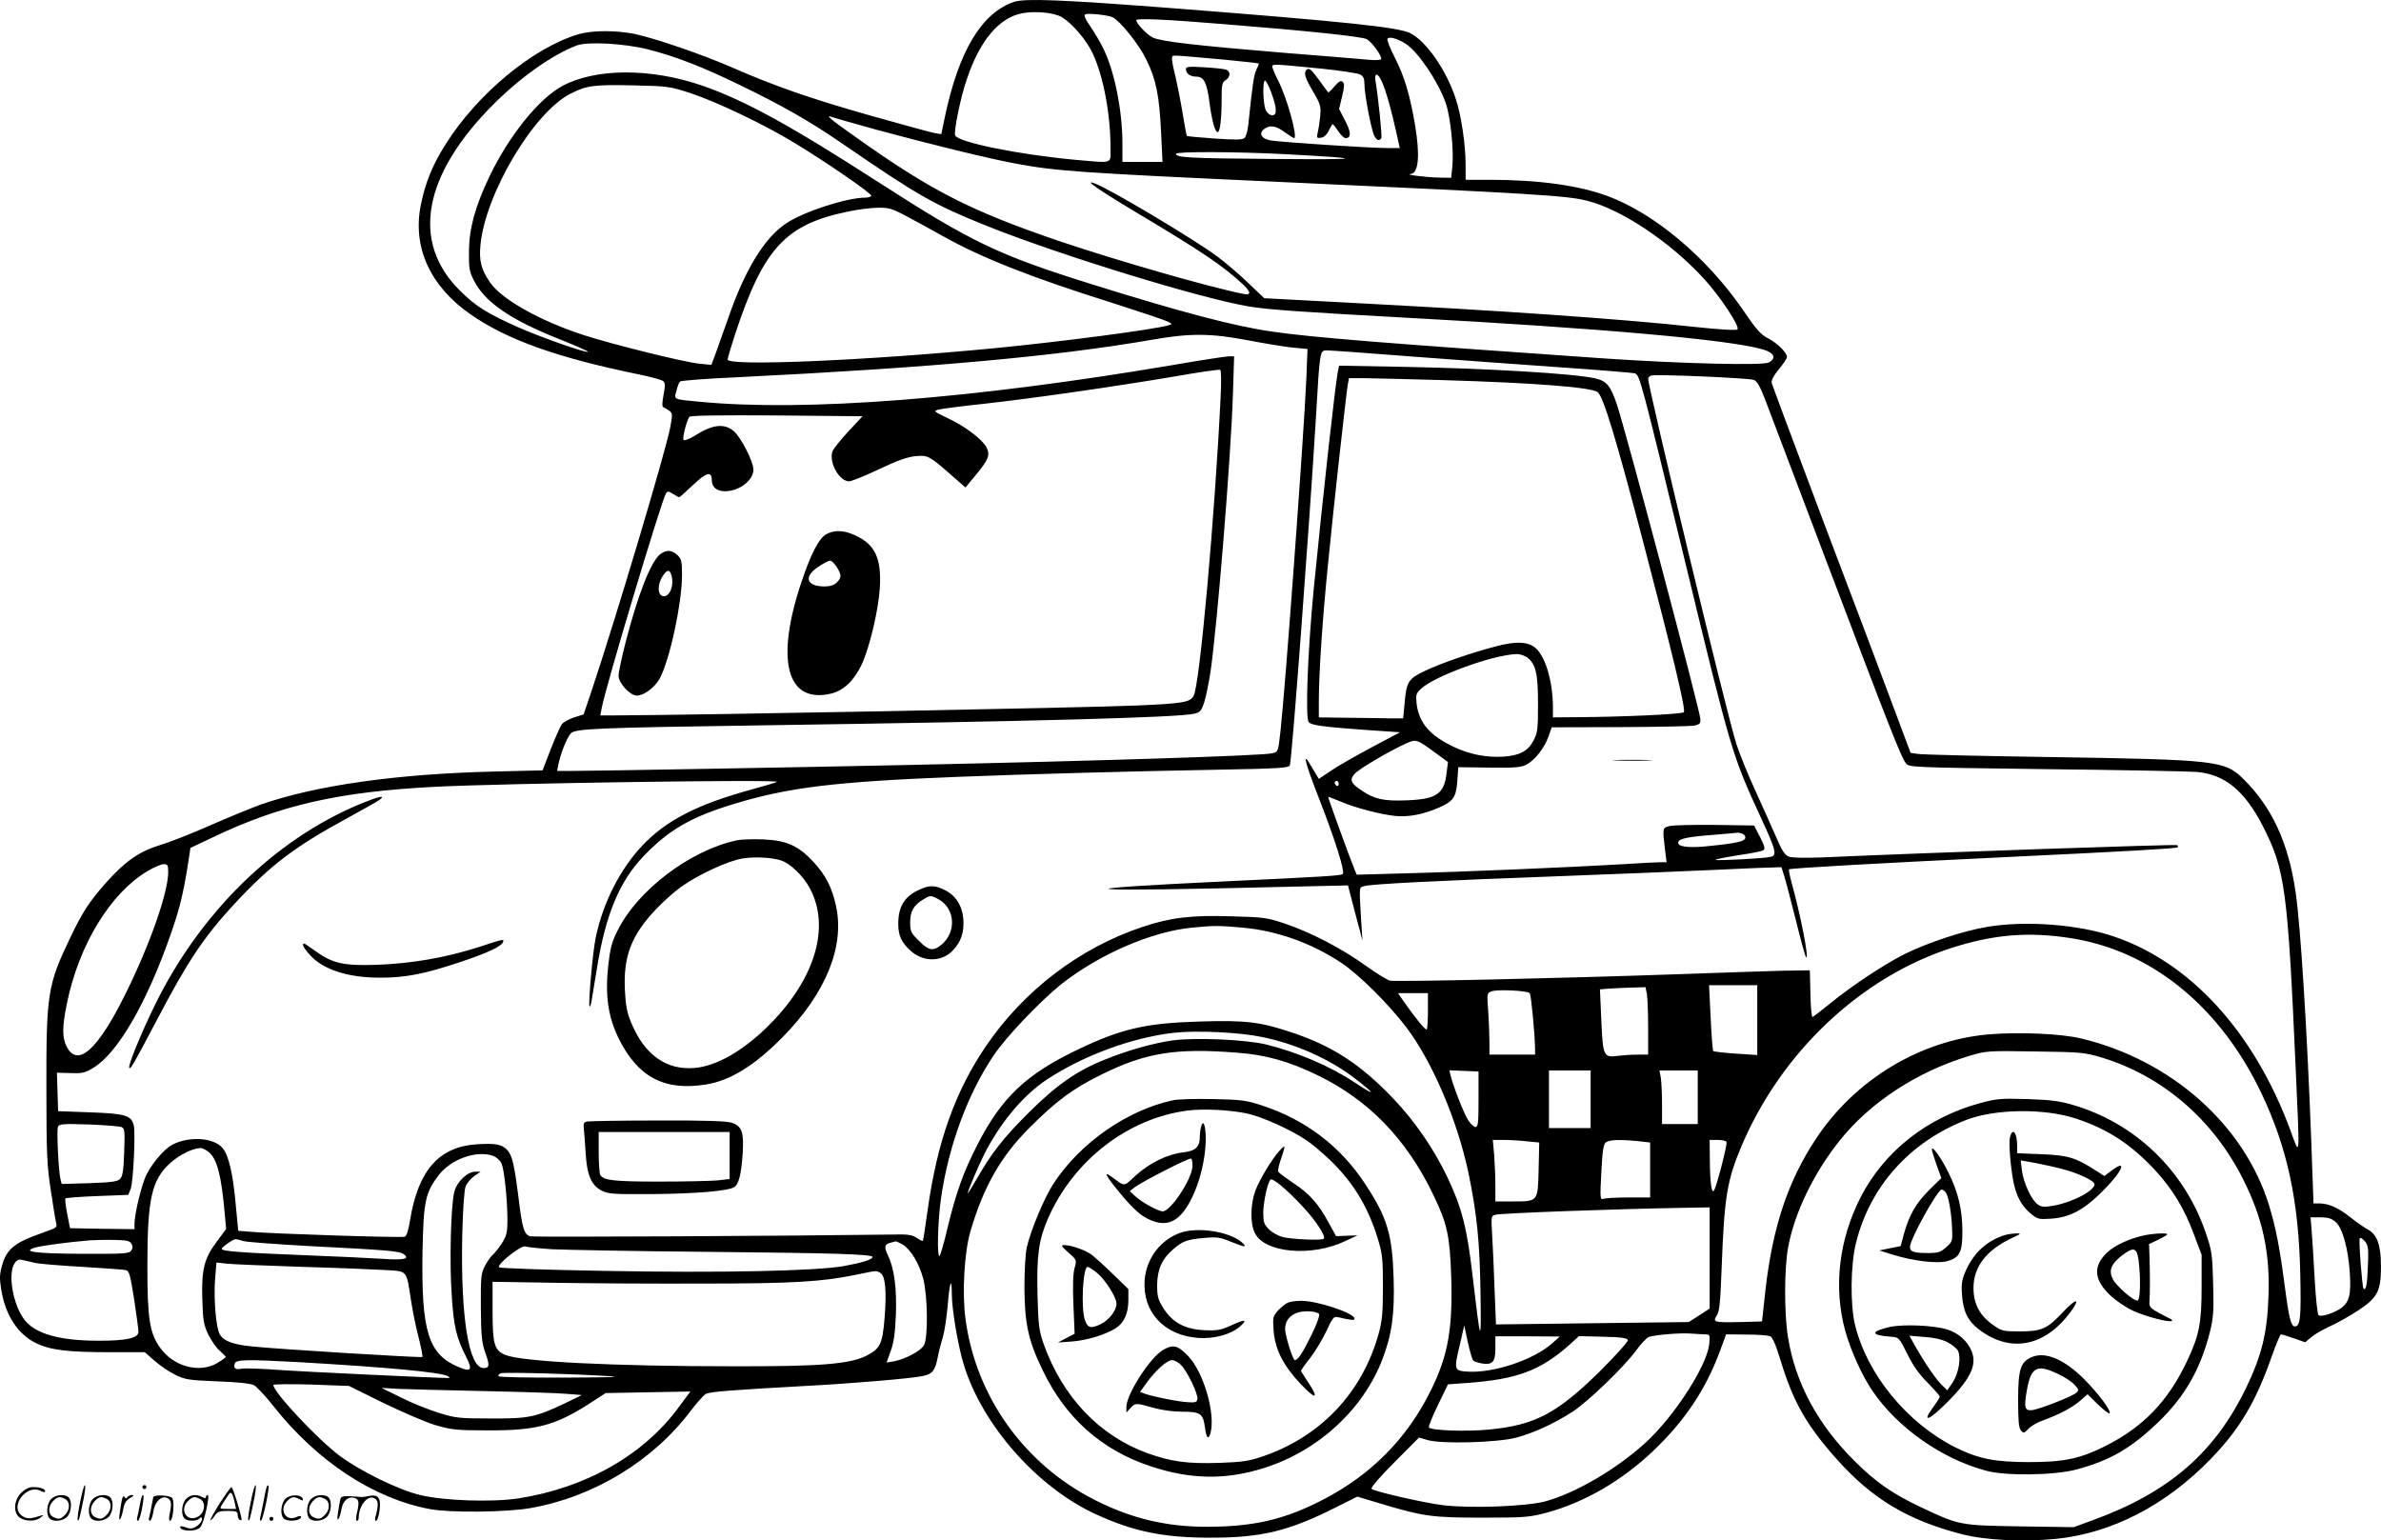 <svg version="1.0" xmlns="http://www.w3.org/2000/svg"
  viewBox="0 0 1200.204 776.503"
 preserveAspectRatio="xMidYMid meet">
<g transform="translate(-0.212,776.625) scale(0.1,-0.1)"
fill="#000000" stroke="none">
<path d="M5114 7757 c-163 -55 -280 -248 -350 -585 l-17 -82 -36 6 c-20 4
-167 44 -326 89 -306 87 -476 147 -690 240 -150 66 -387 147 -493 170 -95 19
-214 19 -283 -1 -229 -68 -509 -299 -670 -554 -68 -107 -103 -195 -126 -309
-42 -212 48 -409 252 -550 184 -128 437 -218 847 -302 59 -12 114 -27 122 -33
12 -9 12 -21 3 -70 -8 -42 -8 -61 0 -63 5 -2 18 -10 29 -17 16 -13 17 -19 5
-82 -20 -112 -273 -960 -398 -1334 l-39 -115 -48 -15 c-26 -9 -55 -24 -62 -35
-8 -11 -33 -67 -56 -126 l-41 -106 -246 -6 c-492 -12 -899 -70 -1176 -167 -49
-18 -164 -65 -255 -105 -91 -40 -204 -85 -252 -99 -103 -31 -176 -82 -271
-189 -86 -97 -119 -148 -182 -280 -113 -236 -120 -282 -119 -757 0 -335 3
-390 23 -520 12 -80 24 -153 27 -162 4 -12 -2 -21 -18 -27 -13 -5 -56 -21 -97
-36 -98 -37 -137 -72 -157 -143 -14 -47 -15 -69 -6 -124 20 -129 83 -227 175
-272 71 -35 160 -46 370 -46 l179 0 50 -44 c28 -24 74 -56 104 -70 48 -24 68
-27 211 -33 100 -3 168 -11 185 -19 14 -8 58 -54 97 -104 221 -280 506 -468
791 -521 99 -19 385 -16 505 5 320 56 619 238 810 492 31 40 65 79 76 84 19
11 141 20 504 40 245 13 535 38 589 50 50 11 62 27 76 99 6 31 18 76 26 101 7
25 18 94 23 153 10 122 21 152 21 60 0 -76 32 -266 61 -358 93 -302 368 -614
661 -750 194 -89 341 -120 583 -120 255 0 393 33 629 152 l110 55 120 -36
c214 -64 257 -70 511 -70 217 0 236 2 327 26 189 52 377 161 534 311 158 150
263 307 335 500 l32 87 101 -1 c56 0 109 -4 120 -8 13 -5 29 -41 55 -127 63
-205 128 -320 278 -489 180 -203 359 -311 633 -382 120 -31 308 -40 475 -24
281 28 555 169 782 404 146 151 227 288 308 520 21 59 41 107 45 107 4 0 33
-9 65 -20 l57 -20 32 27 c17 14 60 39 96 55 36 16 100 53 143 81 96 64 112 98
111 227 -1 102 -20 153 -65 178 -18 9 -57 37 -88 61 -60 48 -108 70 -156 71
l-31 0 -12 332 c-21 552 -53 1061 -78 1236 -36 250 -120 431 -266 574 -92 90
-137 95 -968 108 -349 5 -651 12 -671 16 l-36 5 -83 222 c-45 122 -202 537
-348 922 -145 385 -266 709 -269 720 -3 14 9 37 36 70 23 27 41 55 41 62 0 21
-48 69 -94 93 -38 19 -60 44 -128 144 -182 265 -449 489 -685 575 -145 53
-346 81 -595 81 l-118 0 0 78 c0 99 -23 253 -51 334 -47 142 -148 287 -228
327 -58 30 -326 58 -1199 126 -559 43 -742 50 -798 32z m242 -78 c52 -32 124
-116 154 -182 54 -114 90 -306 90 -477 0 -82 16 -76 -170 -60 -289 26 -600 89
-613 124 -8 20 27 191 58 281 66 198 164 314 283 335 66 12 161 2 198 -21z
m255 0 c40 -21 131 -135 169 -212 50 -102 66 -181 75 -369 l7 -148 -101 0
-101 0 0 93 c0 167 -41 370 -98 482 -13 28 -42 76 -63 107 -27 39 -35 58 -26
62 16 7 117 -4 138 -15z m555 -34 c426 -34 702 -63 725 -76 26 -13 80 -89 73
-101 -3 -5 -31 -6 -62 -3 -32 3 -223 19 -427 35 -447 37 -619 57 -662 77 -28
13 -83 71 -83 87 0 11 132 6 436 -19z m924 -101 c63 -42 163 -191 200 -298 24
-70 41 -238 33 -319 l-6 -57 -61 1 c-61 1 -177 15 -144 18 41 3 49 93 23 247
-26 153 -53 243 -100 336 -25 49 -43 94 -39 99 8 13 54 0 94 -27z m-3820 -27
c140 -36 274 -88 465 -181 211 -102 354 -184 515 -295 383 -263 458 -305 720
-411 371 -149 1083 -368 1330 -409 97 -16 275 -28 785 -56 995 -54 1634 -111
1803 -160 58 -17 70 -44 30 -66 -30 -16 -436 -6 -823 20 -1110 77 -1477 106
-1682 136 -189 27 -454 97 -903 237 -477 149 -608 212 -1080 516 -442 285
-673 412 -889 487 -259 89 -536 88 -704 -2 -119 -64 -270 -252 -368 -457 -72
-151 -102 -261 -103 -376 -1 -81 2 -102 23 -144 55 -112 186 -202 437 -301 80
-32 143 -60 140 -62 -8 -8 -240 74 -355 125 -155 69 -213 106 -291 184 -248
245 -186 584 173 942 137 136 295 247 416 293 55 21 243 10 361 -20z m2909
-52 c91 -9 166 -17 168 -19 2 -1 -4 -16 -12 -32 -13 -26 -19 -73 -41 -281 -3
-28 -12 -57 -19 -63 -11 -9 -49 -9 -150 -2 -75 5 -138 11 -140 13 -2 2 -13 60
-24 129 -12 69 -30 158 -40 197 -12 49 -14 74 -7 77 12 4 21 3 265 -19z m477
-44 c100 -10 191 -24 202 -30 17 -9 22 -21 22 -51 0 -49 35 -232 50 -259 12
-23 25 -27 35 -11 5 8 -15 203 -30 293 -2 15 0 27 5 27 23 0 58 -102 99 -284
l19 -86 -66 0 c-85 0 -523 29 -582 38 -50 8 -66 36 -34 59 28 20 57 16 102
-17 23 -16 44 -30 47 -30 21 0 -36 206 -81 292 -8 15 -19 39 -24 53 -9 23 -8
25 23 25 17 0 113 -9 213 -19z m-247 -118 c30 -80 32 -118 6 -118 -11 0 -25
11 -32 25 -14 28 -18 150 -4 150 5 0 18 -26 30 -57z m-2924 -7 c129 -43 367
-156 515 -246 163 -98 400 -261 394 -271 -3 -5 -16 -9 -30 -9 -93 0 -309 -70
-398 -129 -110 -72 -210 -236 -294 -481 -22 -63 -50 -141 -62 -174 l-22 -59
-62 6 c-76 8 -425 94 -578 143 -223 72 -417 181 -476 267 -44 63 -56 110 -48
188 24 258 268 669 454 763 81 41 114 46 312 42 182 -4 187 -5 295 -40z m929
-182 c265 -72 574 -148 711 -173 200 -37 321 -46 1310 -91 1311 -60 1468 -70
1569 -96 172 -44 413 -205 582 -387 83 -89 188 -247 174 -261 -6 -6 -81 -2
-212 12 -377 41 -970 82 -1758 123 l-415 22 -80 76 c-44 43 -114 102 -155 133
-115 86 -537 338 -618 369 -62 24 13 -29 212 -148 330 -197 431 -266 529 -356
47 -44 48 -61 5 -52 -175 35 -636 168 -921 264 -452 154 -649 254 -1034 528
-126 88 -155 114 -116 99 9 -4 107 -31 217 -62z m2068 -125 c415 -22 401 -28
-57 -24 -432 3 -495 7 -495 26 0 12 306 11 552 -2z m-1910 -313 c46 -24 128
-69 183 -100 196 -110 447 -209 855 -337 140 -45 266 -87 279 -94 23 -12 23
-13 5 -18 -66 -21 -547 -84 -879 -116 -653 -63 -1345 -92 -1345 -57 0 8 18 67
39 132 142 428 252 548 564 613 50 11 120 20 154 20 55 1 72 -4 145 -43z
m1720 -625 c84 -16 186 -33 227 -37 l74 -7 -6 -151 c-12 -276 -105 -1545 -130
-1773 -12 -107 -12 -107 -42 -114 -50 -12 -855 -38 -1840 -59 -511 -11 -1585
-30 -1697 -30 l-68 0 7 33 c10 53 44 138 63 157 23 23 131 28 970 40 1365 20
2075 39 2170 58 31 7 37 13 52 57 9 28 23 97 32 155 34 234 102 1069 113 1398
l6 192 -27 0 c-14 0 -144 -20 -289 -45 -1005 -170 -1844 -235 -2377 -184 -137
13 -131 10 -118 56 5 21 13 42 18 46 4 5 137 15 296 22 971 48 1602 105 2085
189 188 33 293 33 481 -3z m814 -81 c214 -16 554 -41 756 -55 202 -14 374 -28
382 -31 24 -9 33 -45 250 -940 234 -968 239 -984 385 -1301 75 -162 82 -188
49 -196 -32 -8 -278 -21 -278 -15 0 3 51 13 113 23 63 9 120 20 127 25 11 7 8
20 -16 67 l-30 58 -197 3 c-109 1 -212 -1 -230 -6 -35 -9 -35 -9 -22 -119 l8
-63 -29 0 c-16 0 -101 -4 -189 -10 -234 -14 -813 -39 -1097 -46 l-247 -7 -10
24 c-25 60 -137 369 -134 369 2 0 30 -11 62 -24 77 -33 202 -65 277 -73 68 -6
141 8 219 42 73 32 87 52 93 134 l5 70 156 -2 c131 -2 161 1 188 15 43 24 89
82 110 140 l17 48 345 1 c191 1 360 4 376 8 25 6 30 11 28 34 -3 47 -370 1430
-419 1579 -33 100 -52 123 -111 137 -107 24 -533 50 -964 58 l-327 6 -6 -29
c-13 -65 -72 -595 -122 -1099 -30 -312 -43 -647 -25 -669 14 -16 72 -24 298
-40 l162 -11 -141 -75 c-77 -41 -170 -94 -204 -117 l-64 -43 -17 28 c-9 15
-23 38 -31 52 -35 57 -18 -7 42 -161 89 -227 140 -390 126 -399 -13 -8 -95
-13 -560 -35 -934 -44 -799 -56 321 -28 l266 6 36 -139 37 -139 -7 105 c-10
175 -11 162 18 170 37 10 364 27 994 50 292 11 636 25 765 31 129 6 259 12
289 12 l53 2 14 -45 c8 -25 34 -126 59 -224 24 -98 47 -182 51 -185 17 -16
-27 211 -73 376 -9 34 -15 64 -13 67 7 6 452 31 1080 61 610 29 872 44 879 50
2 3 2 8 -2 11 -4 5 -1233 -37 -1792 -62 -85 -3 -150 -2 -166 4 -20 8 -35 31
-64 99 -21 48 -67 151 -102 228 -36 77 -80 185 -98 240 -43 128 -445 1795
-445 1843 0 5 7 12 15 15 20 8 492 -12 518 -22 16 -6 31 -33 54 -92 17 -46
154 -406 303 -799 328 -866 386 -1013 409 -1041 17 -21 19 -21 707 -30 379 -4
721 -11 759 -14 142 -12 242 -95 334 -274 112 -220 125 -317 166 -1241 20
-450 22 -427 -30 -285 -182 489 -501 839 -886 970 -177 61 -446 82 -640 49
-120 -20 -301 -80 -416 -137 -107 -54 -268 -161 -378 -251 -44 -36 -83 -66
-87 -66 -4 0 -9 53 -10 117 l-3 118 -135 -2 c-74 -2 -317 -10 -540 -18 -567
-20 -1413 -39 -1442 -32 -14 4 -70 38 -124 77 -120 86 -276 167 -404 210 -88
30 -107 33 -265 37 -206 7 -313 -6 -453 -53 -317 -105 -601 -322 -792 -604
-154 -228 -243 -479 -291 -817 -12 -87 -23 -160 -25 -162 -2 -2 -16 5 -31 15
-23 16 -45 19 -123 17 -505 -7 -1805 -14 -1824 -9 -32 8 -42 40 -61 201 -20
159 -31 207 -56 234 -27 29 -58 35 -153 29 -191 -12 -296 -131 -337 -383 -8
-51 -17 -79 -27 -83 -16 -6 -674 15 -778 25 l-61 5 -12 125 c-14 161 -36 256
-67 292 -44 53 -168 61 -253 17 -47 -25 -117 -111 -140 -173 -24 -65 -51 -183
-51 -226 l0 -27 -163 2 -162 3 -14 72 c-8 40 -12 75 -9 78 3 3 76 9 161 12
l156 6 12 31 c13 35 25 282 15 321 -12 48 -43 58 -219 64 l-162 6 -3 97 -3 97
69 -2 c60 -2 74 1 117 28 122 75 269 330 388 673 44 126 63 201 88 361 l11 73
112 53 c343 164 637 230 1119 255 353 18 1738 38 1725 25 -2 -3 -63 -21 -133
-40 -268 -74 -424 -154 -543 -279 -114 -120 -200 -289 -237 -466 -15 -70 -39
-340 -31 -347 3 -3 7 10 10 28 3 19 15 92 27 163 43 270 113 437 232 563 128
135 242 201 460 267 272 83 511 112 1122 136 356 14 867 28 1307 36 324 6 368
9 372 23 11 35 98 1205 131 1746 20 346 20 345 55 345 15 0 202 -13 416 -30z
m-951 -204 c-29 -598 -105 -1451 -136 -1507 -17 -33 -54 -39 -283 -49 -281
-12 -2262 -49 -2635 -50 l-73 0 7 36 c19 106 302 1048 324 1083 8 12 13 12 35
-2 14 -9 28 -17 32 -17 3 0 34 28 69 61 67 64 95 72 95 25 0 -35 25 -56 67
-56 71 0 143 55 143 109 0 40 -63 163 -99 194 -49 41 -108 34 -200 -25 -25
-15 -49 -24 -53 -20 -8 8 15 97 29 117 5 7 156 9 441 7 l432 -4 -71 -76 c-39
-42 -75 -87 -80 -100 -21 -54 33 -152 83 -152 12 0 80 27 151 61 95 45 144 62
185 66 63 5 67 3 190 -105 l61 -53 51 62 c66 79 74 101 55 140 -22 41 -107
106 -195 147 -73 35 -74 36 -45 44 17 4 116 17 220 28 232 25 663 87 965 138
124 22 229 37 233 34 5 -2 6 -63 2 -136z m1125 84 c463 -14 746 -36 776 -61
29 -24 94 -239 234 -774 142 -541 211 -828 200 -839 -10 -10 -315 -24 -542
-25 l-118 -1 0 53 c-1 138 -42 268 -97 304 -38 25 -93 26 -183 3 -125 -32
-285 -87 -366 -126 -83 -39 -93 -55 -102 -166 l-7 -73 -62 0 c-35 1 -130 2
-213 3 l-150 2 0 83 c0 140 19 421 46 687 30 307 92 862 100 908 l6 32 72 0
c39 0 222 -5 406 -10z m423 -1400 c41 -33 52 -81 52 -235 0 -126 -3 -144 -23
-182 -28 -53 -68 -75 -152 -81 -84 -5 -168 11 -247 48 -122 57 -178 121 -190
218 -5 46 -3 53 23 77 69 64 364 171 480 174 17 1 43 -8 57 -19z m-465 -479
l63 -46 -7 -55 c-12 -106 -50 -132 -199 -138 -115 -5 -163 5 -227 48 -58 38
-65 56 -36 87 23 25 180 117 259 152 49 22 52 22 147 -48z m-488 -157 c0 -8
-4 -12 -10 -9 -5 3 -10 10 -10 16 0 5 5 9 10 9 6 0 10 -7 10 -16z m2034 -250
c9 -3 16 -12 16 -19 0 -20 -38 -29 -198 -45 -96 -9 -147 -1 -140 22 6 17 48
26 178 36 63 5 118 10 122 11 3 0 13 -2 22 -5z m-7934 -193 c0 -103 -91 -364
-216 -616 -139 -281 -241 -373 -296 -264 -23 44 -23 98 2 220 60 292 218 552
404 663 33 20 70 36 83 36 20 0 23 -5 23 -39z m5417 -281 c171 -15 347 -78
496 -177 89 -59 241 -210 330 -328 130 -173 255 -466 311 -730 43 -209 57
-346 61 -605 4 -271 1 -265 -40 85 -28 242 -54 343 -126 495 -70 147 -166 286
-277 402 -164 171 -306 263 -512 331 -156 52 -229 61 -457 54 -276 -8 -398
-36 -619 -142 -260 -124 -384 -242 -506 -481 -69 -134 -107 -241 -149 -415
-17 -74 -36 -138 -40 -143 -15 -16 -10 179 7 293 38 263 135 525 265 717 61
92 232 271 337 356 191 152 457 268 662 288 112 11 135 11 257 0z m4168 -52
c411 -62 759 -345 969 -788 128 -272 185 -535 193 -901 5 -221 1 -269 -27
-269 -19 0 -30 42 -50 196 -27 205 -45 297 -80 414 -125 405 -491 731 -945
841 -103 25 -316 34 -470 21 -344 -30 -673 -229 -869 -526 -142 -214 -219
-447 -255 -765 l-17 -156 -109 -3 c-133 -3 -141 -1 -119 33 14 21 18 68 25
253 13 344 27 430 100 602 201 474 604 853 1062 999 211 67 382 81 592 49z
m-1575 -414 l0 -176 -107 7 c-60 4 -111 10 -115 13 -3 4 -9 80 -13 170 l-8
162 122 0 121 0 0 -176z m-556 129 c3 -21 6 -98 6 -170 l0 -133 -54 0 c-29 0
-73 -3 -97 -6 -74 -10 -77 -3 -85 178 l-7 157 49 4 c27 2 79 4 115 5 l66 2 7
-37z m-591 7 c7 -6 26 -204 27 -282 l0 -28 -115 0 -115 0 0 63 c0 35 -3 105
-6 155 -7 90 -7 92 17 101 26 11 179 4 192 -9z m-513 -88 c0 -49 -3 -92 -6
-95 -6 -6 -60 60 -123 151 l-22 32 75 0 76 0 0 -88z m-837 -133 c168 -34 337
-109 465 -206 111 -85 112 -96 2 -23 -119 80 -287 152 -445 191 -101 25 -356
36 -470 21 -95 -13 -228 -50 -341 -96 -142 -56 -245 -128 -384 -266 -130 -129
-190 -206 -266 -339 -24 -42 -44 -73 -44 -70 0 11 52 134 82 194 81 161 198
301 318 380 182 120 428 211 638 235 112 13 331 3 445 -21z m-128 -79 c150
-11 265 -44 411 -115 257 -125 449 -324 583 -606 68 -141 81 -202 88 -400 9
-268 -15 -405 -102 -581 -120 -243 -301 -426 -545 -552 -193 -100 -350 -136
-586 -136 -204 0 -379 42 -561 134 -357 180 -602 522 -654 913 -18 133 -6 338
25 443 65 222 152 376 296 520 138 138 219 198 365 270 223 110 372 134 680
110z m4359 -24 c307 -92 564 -313 715 -614 98 -195 136 -366 128 -587 -6 -186
-33 -298 -111 -461 -159 -331 -391 -531 -775 -671 l-96 -35 -270 4 c-306 5
-306 5 -503 98 -143 68 -226 126 -331 231 -186 184 -299 394 -336 624 -20 120
-19 350 1 456 32 172 129 372 258 534 154 194 392 350 656 429 83 25 91 26
330 22 232 -3 250 -5 334 -30z m-3139 -211 c0 -116 -2 -140 -15 -140 -8 0 -24
15 -36 33 -21 30 -75 168 -90 227 l-6 26 73 -3 74 -3 0 -140z m565 0 l0 -145
-105 0 -105 0 0 145 0 145 105 0 105 0 0 -145z m540 10 l0 -135 -90 0 -90 0 0
98 c0 53 -3 114 -6 135 l-7 37 97 0 96 0 0 -135z m-7946 -150 c17 -7 18 -18
14 -127 -3 -93 -8 -122 -21 -135 -13 -13 -43 -17 -155 -21 l-139 -4 -6 24
c-10 40 -20 245 -13 263 6 16 21 17 154 13 81 -3 155 -9 166 -13z m7085 -72
l62 -6 -3 -134 c-4 -165 -2 -163 -130 -163 l-88 0 0 78 c0 44 -3 113 -6 155
l-7 77 55 0 c30 0 83 -3 117 -7z m560 1 l61 -7 0 -138 0 -139 -109 0 c-60 0
-117 -3 -127 -7 -16 -6 -17 3 -10 133 6 112 10 141 23 152 19 13 69 15 162 6z
m446 -4 c6 -9 -49 -222 -63 -245 -12 -19 -20 41 -21 148 l-1 107 39 0 c22 0
43 -4 46 -10z m-7652 -50 c43 -34 65 -118 82 -312 l7 -77 -46 -62 c-65 -86
-79 -143 -74 -294 3 -107 7 -128 31 -178 16 -31 41 -67 58 -81 16 -14 29 -27
29 -30 0 -3 -20 -17 -43 -31 -90 -52 -218 -18 -286 75 -55 76 -66 147 -66 415
0 339 21 434 117 520 45 40 109 72 149 74 9 1 28 -8 42 -19z m1434 -20 c17 -6
36 -23 43 -38 14 -32 29 -175 30 -283 0 -66 -4 -81 -28 -120 -16 -24 -36 -50
-46 -58 -10 -8 -27 -33 -39 -55 -20 -38 -22 -55 -21 -211 1 -146 5 -178 23
-229 22 -62 21 -76 -9 -76 -75 0 -116 256 -108 662 3 133 10 235 17 253 6 17
26 40 44 53 l32 22 -27 0 c-40 0 -93 -51 -106 -102 -17 -70 -25 -351 -13 -518
10 -161 23 -216 75 -318 31 -62 22 -73 -40 -47 -153 64 -189 179 -182 585 5
250 14 294 81 382 62 81 190 127 274 98z m6133 -515 l0 -255 -52 -34 -53 -34
-486 -6 -486 -6 -7 173 c-3 94 -9 217 -12 273 -6 101 -6 101 17 107 34 8 597
29 957 35 l122 2 0 -255z m3155 182 c35 -30 64 -134 72 -259 7 -109 -3 -147
-46 -177 -37 -26 -101 -45 -112 -34 -5 5 -14 86 -19 179 -5 93 -12 202 -15
242 l-6 72 50 0 c37 0 56 -6 76 -23z m163 -224 c-3 -91 -10 -125 -22 -112 -7
7 -25 243 -19 253 4 5 15 -2 26 -15 17 -21 19 -36 15 -126z m-11274 115 c8
-13 8 -23 0 -35 -10 -16 -33 -18 -246 -17 -243 1 -313 11 -233 33 36 9 155 25
270 35 22 1 76 3 119 2 64 -1 81 -4 90 -18z m566 12 c19 -5 168 -16 330 -25
393 -20 457 -25 477 -41 34 -24 1 -31 -112 -23 -60 4 -236 12 -390 18 -325 13
-415 20 -415 32 0 9 58 49 70 49 3 0 21 -4 40 -10z m3322 -17 c41 -25 84 -97
104 -173 22 -84 25 -296 4 -334 -15 -29 -94 -71 -152 -82 l-37 -6 21 58 c16
44 22 91 26 181 5 135 -8 235 -40 301 -21 45 -18 56 17 65 11 3 22 5 23 6 2 0
17 -7 34 -16z m-1767 -24 c66 -3 413 -10 770 -13 650 -6 845 -12 845 -26 0
-13 -52 -29 -145 -46 -145 -25 -624 -35 -1209 -24 -294 5 -523 13 -528 18 -14
14 113 114 132 105 8 -3 69 -10 135 -14z m-2600 -70 c22 -4 128 -13 235 -19
107 -7 204 -13 215 -16 18 -3 23 -19 43 -146 12 -79 22 -153 22 -165 0 -32
-61 -46 -205 -45 -193 0 -316 35 -370 106 -58 76 -85 233 -49 285 13 18 22 21
43 15 14 -3 44 -10 66 -15z m1345 -19 c179 -5 367 -13 418 -16 110 -7 102 2
126 -154 9 -58 27 -145 40 -193 12 -48 20 -89 17 -91 -8 -5 -736 40 -858 53
-99 10 -146 28 -164 63 -18 34 -30 173 -23 272 l7 88 56 -6 c31 -3 202 -10
381 -16z m2909 -30 c26 -13 33 -91 22 -229 -11 -131 -22 -153 -92 -189 -85
-42 -231 -54 -670 -53 -603 0 -1065 23 -1149 57 -56 23 -65 52 -65 224 l0 145
310 -5 c171 -3 508 -5 750 -4 454 0 600 9 770 44 112 23 103 22 124 10z m2989
-442 c5 -5 25 -11 45 -15 53 -8 67 8 67 78 l0 59 163 0 162 -1 -40 -35 c-92
-82 -291 -149 -421 -142 -73 4 -74 7 -43 137 l22 96 18 -84 c10 -47 23 -89 27
-93z m1171 132 c22 0 23 -3 19 -49 -11 -108 -174 -362 -320 -496 -146 -134
-355 -256 -507 -297 -96 -26 -382 -36 -517 -19 -101 13 -344 69 -358 82 -6 5
40 59 115 134 l124 125 40 -12 c68 -22 353 -14 449 11 90 24 192 71 285 131
78 51 257 223 319 307 25 35 55 66 66 70 35 11 158 21 211 17 28 -2 61 -4 74
-4z m-391 -29 c2 -7 -59 -75 -144 -160 -215 -211 -326 -269 -557 -291 -113
-11 -293 -5 -302 11 -3 4 17 55 45 112 l51 105 97 7 c249 18 368 62 514 191
l49 45 121 -3 c91 -2 122 -6 126 -17z m-6702 -111 c450 -26 720 -51 754 -71 8
-4 10 -9 5 -9 -46 -1 -742 32 -862 41 -84 6 -165 9 -182 6 -33 -7 -44 2 -35
27 7 19 63 20 320 6z m1554 -70 c88 -5 37 -7 -212 -8 -191 -1 -329 2 -333 7
-3 5 3 12 12 15 21 6 364 -3 533 -14z m-1127 -135 c95 -46 213 -97 262 -112
83 -24 105 -27 270 -27 237 -1 334 24 502 131 l88 57 213 4 214 4 -54 -73
c-177 -245 -469 -412 -813 -466 -134 -20 -375 -12 -495 17 -110 26 -304 122
-406 198 -114 86 -334 321 -334 357 0 4 86 5 191 2 l190 -7 172 -85z m512 59
c187 -4 374 -10 415 -14 l75 -6 -86 -42 c-148 -70 -182 -77 -374 -76 -156 0
-177 2 -260 28 -49 15 -135 49 -190 77 l-100 49 90 -5 c50 -2 243 -7 430 -11z
M5980 7418 c0 -22 21 -38 52 -38 39 0 54 -30 67 -132 12 -91 28 -148 41 -148
12 0 20 66 20 162 0 77 2 89 20 100 25 16 26 44 3 53 -10 4 -60 9 -110 12 -77
5 -93 3 -93 -9z M6587 7413 c-14 -14 -6 -41 34 -108 38 -65 40 -74 36 -125 -3
-30 -9 -68 -13 -83 -6 -26 -4 -28 17 -25 15 2 29 15 39 35 8 18 17 33 20 33 3
0 15 -16 28 -35 12 -19 29 -35 37 -35 29 0 28 31 -3 89 l-30 58 15 62 c12 49
13 65 4 74 -10 9 -19 4 -42 -22 -16 -19 -30 -33 -32 -30 -2 2 -23 30 -46 62
-41 56 -51 64 -64 50z M8148 3933 c45 -2 119 -2 165 0 45 1 8 3 -83 3 -91 0
-128 -2 -82 -3z M1814 3712 c-430 -180 -806 -550 -1033 -1016 -71 -146 -136
-305 -127 -313 7 -7 23 22 136 236 158 302 239 423 393 590 183 197 304 289
575 436 75 41 146 81 157 89 35 27 -4 18 -101 -22z M3715 3530 c-234 -50 -500
-252 -600 -455 -29 -57 -37 -89 -47 -176 -16 -151 -1 -255 51 -364 96 -196
229 -269 439 -236 123 19 246 94 388 238 217 220 314 455 271 659 -21 97 -51
156 -114 225 -77 83 -136 109 -255 114 -51 2 -111 0 -133 -5z m239 -107 c54
-28 113 -92 141 -156 90 -197 4 -453 -227 -679 -126 -122 -254 -195 -363 -205
-144 -13 -255 66 -322 230 -20 48 -27 85 -31 162 -8 171 32 276 157 408 36 38
93 89 127 113 86 62 241 133 311 143 72 11 168 3 207 -16z M4635 3281 c-74
-34 -105 -85 -105 -172 0 -60 17 -95 64 -137 65 -57 157 -55 212 4 41 43 57
93 52 159 -6 67 -39 118 -94 145 -50 25 -78 25 -129 1z m95 -46 c88 -46 96
-170 14 -234 -39 -31 -62 -26 -110 23 -40 39 -44 48 -44 92 0 56 17 86 64 115
37 23 39 23 76 4z M2421 2994 c-166 -54 -344 -85 -516 -91 -172 -6 -225 6
-316 71 -27 20 -51 36 -54 36 -13 0 -2 -23 27 -55 66 -76 195 -118 358 -117
126 0 220 18 400 78 138 46 210 79 218 102 5 16 5 16 -117 -24z M2963 2113
c-18 -3 -21 -10 -18 -36 2 -18 6 -71 9 -119 6 -114 29 -168 82 -194 35 -17 60
-18 255 -17 214 2 376 15 410 34 25 13 38 66 45 174 6 106 -4 134 -56 152 -25
8 -135 12 -370 11 -184 0 -345 -3 -357 -5z m717 -172 l0 -118 -61 -7 c-34 -3
-167 -6 -295 -6 -226 0 -279 6 -296 33 -4 7 -8 58 -8 115 l0 102 330 0 330 0
0 -119z M4165 5072 c-36 -22 -75 -97 -122 -237 -134 -397 -76 -618 149 -565
63 16 114 64 153 145 40 85 85 275 92 386 9 152 -23 221 -127 268 -56 26 -106
26 -145 3z m55 -164 c25 -41 25 -53 0 -78 -13 -13 -33 -20 -61 -20 -92 0 -108
49 -32 99 25 17 52 31 60 31 7 0 22 -15 33 -32z M3332 4974 c-47 -33 -114
-203 -177 -448 -19 -75 -35 -150 -35 -166 0 -37 58 -100 92 -100 36 0 90 40
115 85 51 93 113 381 113 524 0 68 -3 80 -23 99 -28 26 -54 28 -85 6z m52
-100 c20 -51 -4 -119 -40 -113 -27 6 -29 56 -4 97 22 35 35 40 44 16z M5915
2220 c-230 -49 -469 -215 -603 -421 -45 -69 -114 -233 -134 -320 -7 -31 -12
-119 -12 -204 1 -181 20 -269 94 -420 115 -238 296 -398 539 -479 204 -68 380
-71 574 -10 273 86 499 293 597 547 48 124 63 230 57 412 -7 220 -32 303 -142
471 -125 192 -303 327 -525 399 -76 25 -102 28 -245 31 -88 2 -178 -1 -200 -6z
m370 -66 c74 -15 224 -82 303 -136 26 -17 78 -61 116 -97 119 -114 193 -236
243 -398 24 -79 26 -103 26 -243 0 -128 -3 -169 -21 -235 -82 -298 -292 -521
-587 -621 -67 -23 -102 -28 -219 -32 -159 -5 -241 6 -360 49 -242 88 -427 282
-523 550 -23 66 -27 92 -31 246 -5 201 6 278 52 385 128 294 403 507 704 546
75 10 210 4 297 -14z M6057 2088 c-4 -12 -7 -37 -7 -53 0 -51 -22 -71 -85 -78
-76 -8 -168 -53 -238 -116 -63 -59 -51 -58 -124 -5 -40 29 -25 0 40 -78 73
-89 112 -123 161 -143 72 -30 127 -12 175 59 59 85 101 234 101 354 0 65 -13
98 -23 60z m-44 -203 c-5 -66 -110 -225 -150 -225 -22 0 -106 46 -137 75 l-29
27 24 19 c37 28 273 149 284 145 6 -2 9 -20 8 -41z M6453 1967 c-37 -39 -102
-147 -123 -203 -25 -69 -27 -166 -2 -214 49 -100 288 -121 457 -39 l60 28 -54
-2 -54 -2 -38 69 c-52 96 -97 146 -178 199 -38 26 -72 51 -75 56 -4 6 3 36 14
67 11 32 18 59 17 61 -2 1 -13 -7 -24 -20z m115 -282 c65 -69 119 -151 107
-163 -10 -10 -163 -3 -209 9 -22 6 -52 23 -68 39 -24 24 -28 36 -28 82 0 50
19 143 35 167 8 14 79 -44 163 -134z M5952 1552 c-101 -36 -171 -129 -180
-238 -12 -160 97 -279 269 -292 82 -6 167 18 212 58 40 36 26 38 -47 4 -49
-22 -68 -26 -135 -23 -97 5 -160 39 -206 113 -26 42 -30 59 -30 115 1 78 24
131 81 180 47 41 71 50 158 57 62 6 79 3 135 -20 69 -28 82 -29 54 -3 -62 55
-223 80 -311 49z M5388 1452 c42 -37 42 -37 31 -77 -8 -27 -10 -89 -6 -186 l6
-146 -42 -22 -42 -22 70 5 c74 5 166 33 220 66 43 27 65 75 65 143 l0 55 -77
75 c-43 42 -91 85 -106 97 -29 23 -105 50 -141 50 -17 0 -14 -6 22 -38z m145
-103 c41 -34 97 -122 97 -154 0 -36 -39 -85 -82 -105 -49 -22 -63 -18 -77 22
-21 58 -10 268 13 268 6 0 28 -14 49 -31z M6495 1200 c-11 -4 -33 -22 -49 -38
-27 -30 -29 -34 -24 -102 7 -96 49 -178 138 -272 76 -80 93 -74 35 12 -19 29
-35 54 -35 56 0 3 21 33 48 67 26 34 62 95 81 135 29 63 36 73 55 69 70 -16
86 -18 86 -8 0 28 -189 91 -270 90 -25 0 -54 -4 -65 -9z m156 -57 c5 -5 -10
-49 -37 -104 -45 -92 -69 -129 -85 -129 -10 0 -49 124 -49 157 0 36 18 63 53
79 33 15 102 13 118 -3z M5863 960 c-66 -40 -183 -223 -183 -286 l0 -28 20 22
c25 27 28 27 115 2 43 -12 100 -20 147 -20 91 0 105 -9 114 -80 7 -53 18 -64
28 -27 26 98 -35 307 -113 388 -53 55 -77 60 -128 29z m93 -75 c31 -31 87
-148 82 -172 -3 -15 -12 -18 -48 -15 -48 2 -180 29 -218 43 l-23 9 33 46 c44
61 103 114 128 114 12 0 32 -11 46 -25z M9985 2206 c-267 -72 -482 -241 -602
-471 -112 -217 -140 -459 -79 -679 27 -98 87 -230 138 -303 126 -184 347 -340
570 -400 100 -28 347 -24 458 6 168 45 273 106 408 235 137 131 216 269 264
459 17 69 20 103 16 241 -4 153 -6 166 -39 263 -108 311 -354 547 -666 639
-72 21 -115 26 -233 30 -130 4 -154 2 -235 -20z m480 -78 c160 -52 279 -130
399 -259 88 -95 148 -193 196 -322 l40 -106 0 -158 c0 -187 -12 -248 -74 -379
-96 -202 -221 -332 -413 -428 -127 -63 -206 -80 -383 -80 -174 0 -257 17 -373
75 -243 123 -443 367 -504 616 -25 103 -23 303 5 415 71 285 272 509 556 619
145 56 393 59 551 7z M10134 2034 c-7 -29 2 -143 17 -224 15 -74 41 -122 86
-160 36 -30 42 -31 103 -27 92 6 163 42 253 131 105 102 140 178 51 110 l-34
-26 -47 30 c-98 63 -138 75 -270 80 l-123 5 0 38 c0 66 -23 94 -36 43z m261
-160 c81 -20 165 -60 165 -77 0 -33 -108 -90 -204 -108 -48 -8 -62 -8 -81 5
-31 20 -73 109 -81 172 l-6 51 73 -13 c41 -8 101 -21 134 -30z M9740 1973 c0
-7 11 -42 24 -79 l24 -66 -62 -61 c-66 -66 -100 -125 -127 -222 l-16 -60 -54
-11 -54 -11 67 -21 c103 -32 224 -47 276 -33 63 18 77 46 76 156 -1 105 -21
191 -70 290 -35 72 -83 139 -84 118z m69 -216 c15 -18 30 -102 33 -183 3 -63
2 -67 -30 -95 -28 -25 -40 -29 -91 -29 -72 0 -91 6 -91 31 0 39 139 289 160
289 4 0 13 -6 19 -13z M10110 1541 c-90 -28 -155 -86 -196 -174 -22 -49 -26
-69 -22 -125 5 -85 29 -134 85 -177 164 -125 343 -85 473 103 39 57 12 49 -48
-15 -80 -85 -107 -98 -217 -98 -88 0 -92 1 -140 35 -65 47 -95 105 -95 184 0
107 66 192 195 252 46 21 47 23 20 23 -16 -1 -41 -4 -55 -8z M10815 1540 c-77
-16 -154 -51 -193 -89 -71 -69 -65 -137 19 -216 27 -25 78 -60 113 -76 62 -29
186 -61 196 -51 3 2 1 6 -5 9 -5 2 -32 16 -60 31 -44 24 -50 31 -48 57 3 33 3
148 0 235 l-2 55 42 20 c23 11 45 23 49 28 9 9 -59 7 -111 -3z m-33 -125 c12
-95 9 -205 -6 -205 -21 0 -104 72 -123 107 -23 44 -10 78 46 121 58 44 74 40
83 -23z M9527 1077 c-99 -23 -96 -42 8 -49 39 -3 40 -4 81 -86 28 -58 60 -103
103 -146 33 -34 61 -65 61 -70 0 -5 -16 -30 -36 -57 -59 -81 -13 -60 81 36 88
89 125 150 125 204 0 65 -59 134 -134 156 -71 21 -220 27 -289 12z m291 -76
c23 -12 46 -31 53 -42 18 -34 5 -113 -25 -160 l-28 -41 -25 24 c-29 27 -85
108 -133 192 l-33 59 75 -6 c47 -3 91 -13 116 -26z M10243 925 c-56 -24 -68
-62 -68 -216 0 -103 3 -140 14 -153 13 -16 16 -15 37 7 13 14 45 33 71 42 85
31 148 64 189 99 l39 34 52 -51 c29 -28 55 -48 59 -45 10 11 -56 100 -130 174
-100 99 -195 139 -263 109z m132 -84 c33 -15 71 -40 84 -55 22 -23 23 -28 10
-40 -19 -18 -186 -84 -224 -88 -37 -4 -42 13 -25 105 20 112 51 128 155 78z
M406 194 c-10 -47 -15 -88 -12 -91 5 -6 9 7 30 110 7 37 10 67 6 67 -4 0 -15
-39 -24 -86z M720 270 c0 -5 5 -10 10 -10 6 0 10 5 10 10 0 6 -4 10 -10 10 -5
0 -10 -4 -10 -10z M1266 194 c-10 -47 -15 -88 -12 -91 5 -6 9 7 30 110 7 37
10 67 6 67 -4 0 -15 -39 -24 -86z M1346 269 c-3 -8 -10 -41 -16 -74 -6 -33
-14 -68 -16 -77 -3 -10 -1 -18 3 -18 10 0 46 171 38 178 -2 3 -7 -1 -9 -9z
M109 241 c-38 -38 -41 -101 -7 -125 29 -20 79 -20 104 0 18 14 18 15 1 10 -53
-17 -69 -17 -92 -2 -69 45 21 166 94 126 12 -6 21 -7 21 -1 0 12 -25 21 -62
21 -19 0 -39 -10 -59 -29z M1110 189 c-28 -45 -49 -83 -47 -85 2 -3 12 7 21
21 14 21 24 25 66 25 43 0 50 -3 50 -19 0 -11 5 -23 10 -26 6 -3 10 -3 10 1 0
20 -44 164 -51 164 -4 0 -30 -37 -59 -81z m75 4 l7 -33 -42 0 c-42 0 -42 0
-28 23 8 12 21 32 29 44 15 25 22 18 34 -34z M260 210 c-22 -22 -27 -79 -8
-98 19 -19 66 -14 88 8 22 22 27 79 8 98 -19 19 -66 14 -88 -8z m71 0 c25 -14
25 -54 -1 -80 -23 -23 -33 -24 -61 -10 -25 14 -25 54 1 80 23 23 33 24 61 10z
M470 210 c-22 -22 -27 -79 -8 -98 19 -19 66 -14 88 8 22 22 27 79 8 98 -19 19
-66 14 -88 -8z m71 0 c25 -14 25 -54 -1 -80 -23 -23 -33 -24 -61 -10 -25 14
-25 54 1 80 23 23 33 24 61 10z M616 204 c-3 -16 -8 -47 -11 -69 -8 -51 10
-26 19 27 5 27 15 42 34 53 18 10 22 14 10 15 -9 0 -20 -5 -24 -11 -5 -8 -9
-8 -14 1 -5 8 -10 3 -14 -16z M717 223 c-2 -4 -7 -26 -11 -48 -4 -22 -9 -48
-12 -57 -3 -10 -1 -18 4 -18 4 0 14 28 20 62 11 58 10 81 -1 61z M775 220 c-1
-3 -5 -23 -9 -45 -4 -22 -9 -48 -12 -57 -3 -10 -1 -18 4 -18 5 0 13 20 17 45
7 53 44 87 74 68 17 -11 19 -28 8 -80 -4 -18 -3 -33 2 -33 16 0 24 99 11 115
-12 14 -87 18 -95 5z M940 210 c-22 -22 -27 -79 -8 -98 15 -15 61 -15 76 0 9
9 12 8 12 -5 0 -9 -12 -24 -26 -34 -21 -13 -32 -15 -55 -6 -16 6 -29 8 -29 3
0 -24 81 -27 102 -2 18 19 50 162 37 162 -5 0 -9 -5 -9 -10 0 -7 -6 -7 -19 0
-30 16 -59 12 -81 -10z m71 0 c29 -16 25 -65 -6 -86 -56 -37 -103 28 -55 76
23 23 33 24 61 10z M1441 211 c-23 -23 -28 -80 -9 -99 19 -19 88 -13 88 9 0 5
-11 4 -24 -2 -54 -25 -89 38 -46 81 23 23 33 24 62 9 16 -9 19 -8 16 3 -8 22
-64 22 -87 -1z M1570 210 c-22 -22 -27 -79 -8 -98 19 -19 66 -14 88 8 22 22
27 79 8 98 -19 19 -66 14 -88 -8z m71 0 c25 -14 25 -54 -1 -80 -23 -23 -33
-24 -61 -10 -25 14 -25 54 1 80 23 23 33 24 61 10z M1716 201 c-3 -14 -8 -44
-11 -66 -8 -51 10 -26 19 27 8 41 35 63 66 53 22 -7 24 -21 11 -77 -5 -22 -5
-38 0 -38 5 0 9 6 9 13 0 68 51 125 85 97 15 -13 15 -35 -1 -92 -3 -10 -1 -18
4 -18 6 0 13 23 17 50 9 63 -5 84 -49 76 -17 -4 -35 -6 -41 -6 -101 8 -104 7
-109 -19z M1360 110 c0 -5 5 -10 10 -10 6 0 10 5 10 10 0 6 -4 10 -10 10 -5 0
-10 -4 -10 -10z"/>
</g>
</svg>
